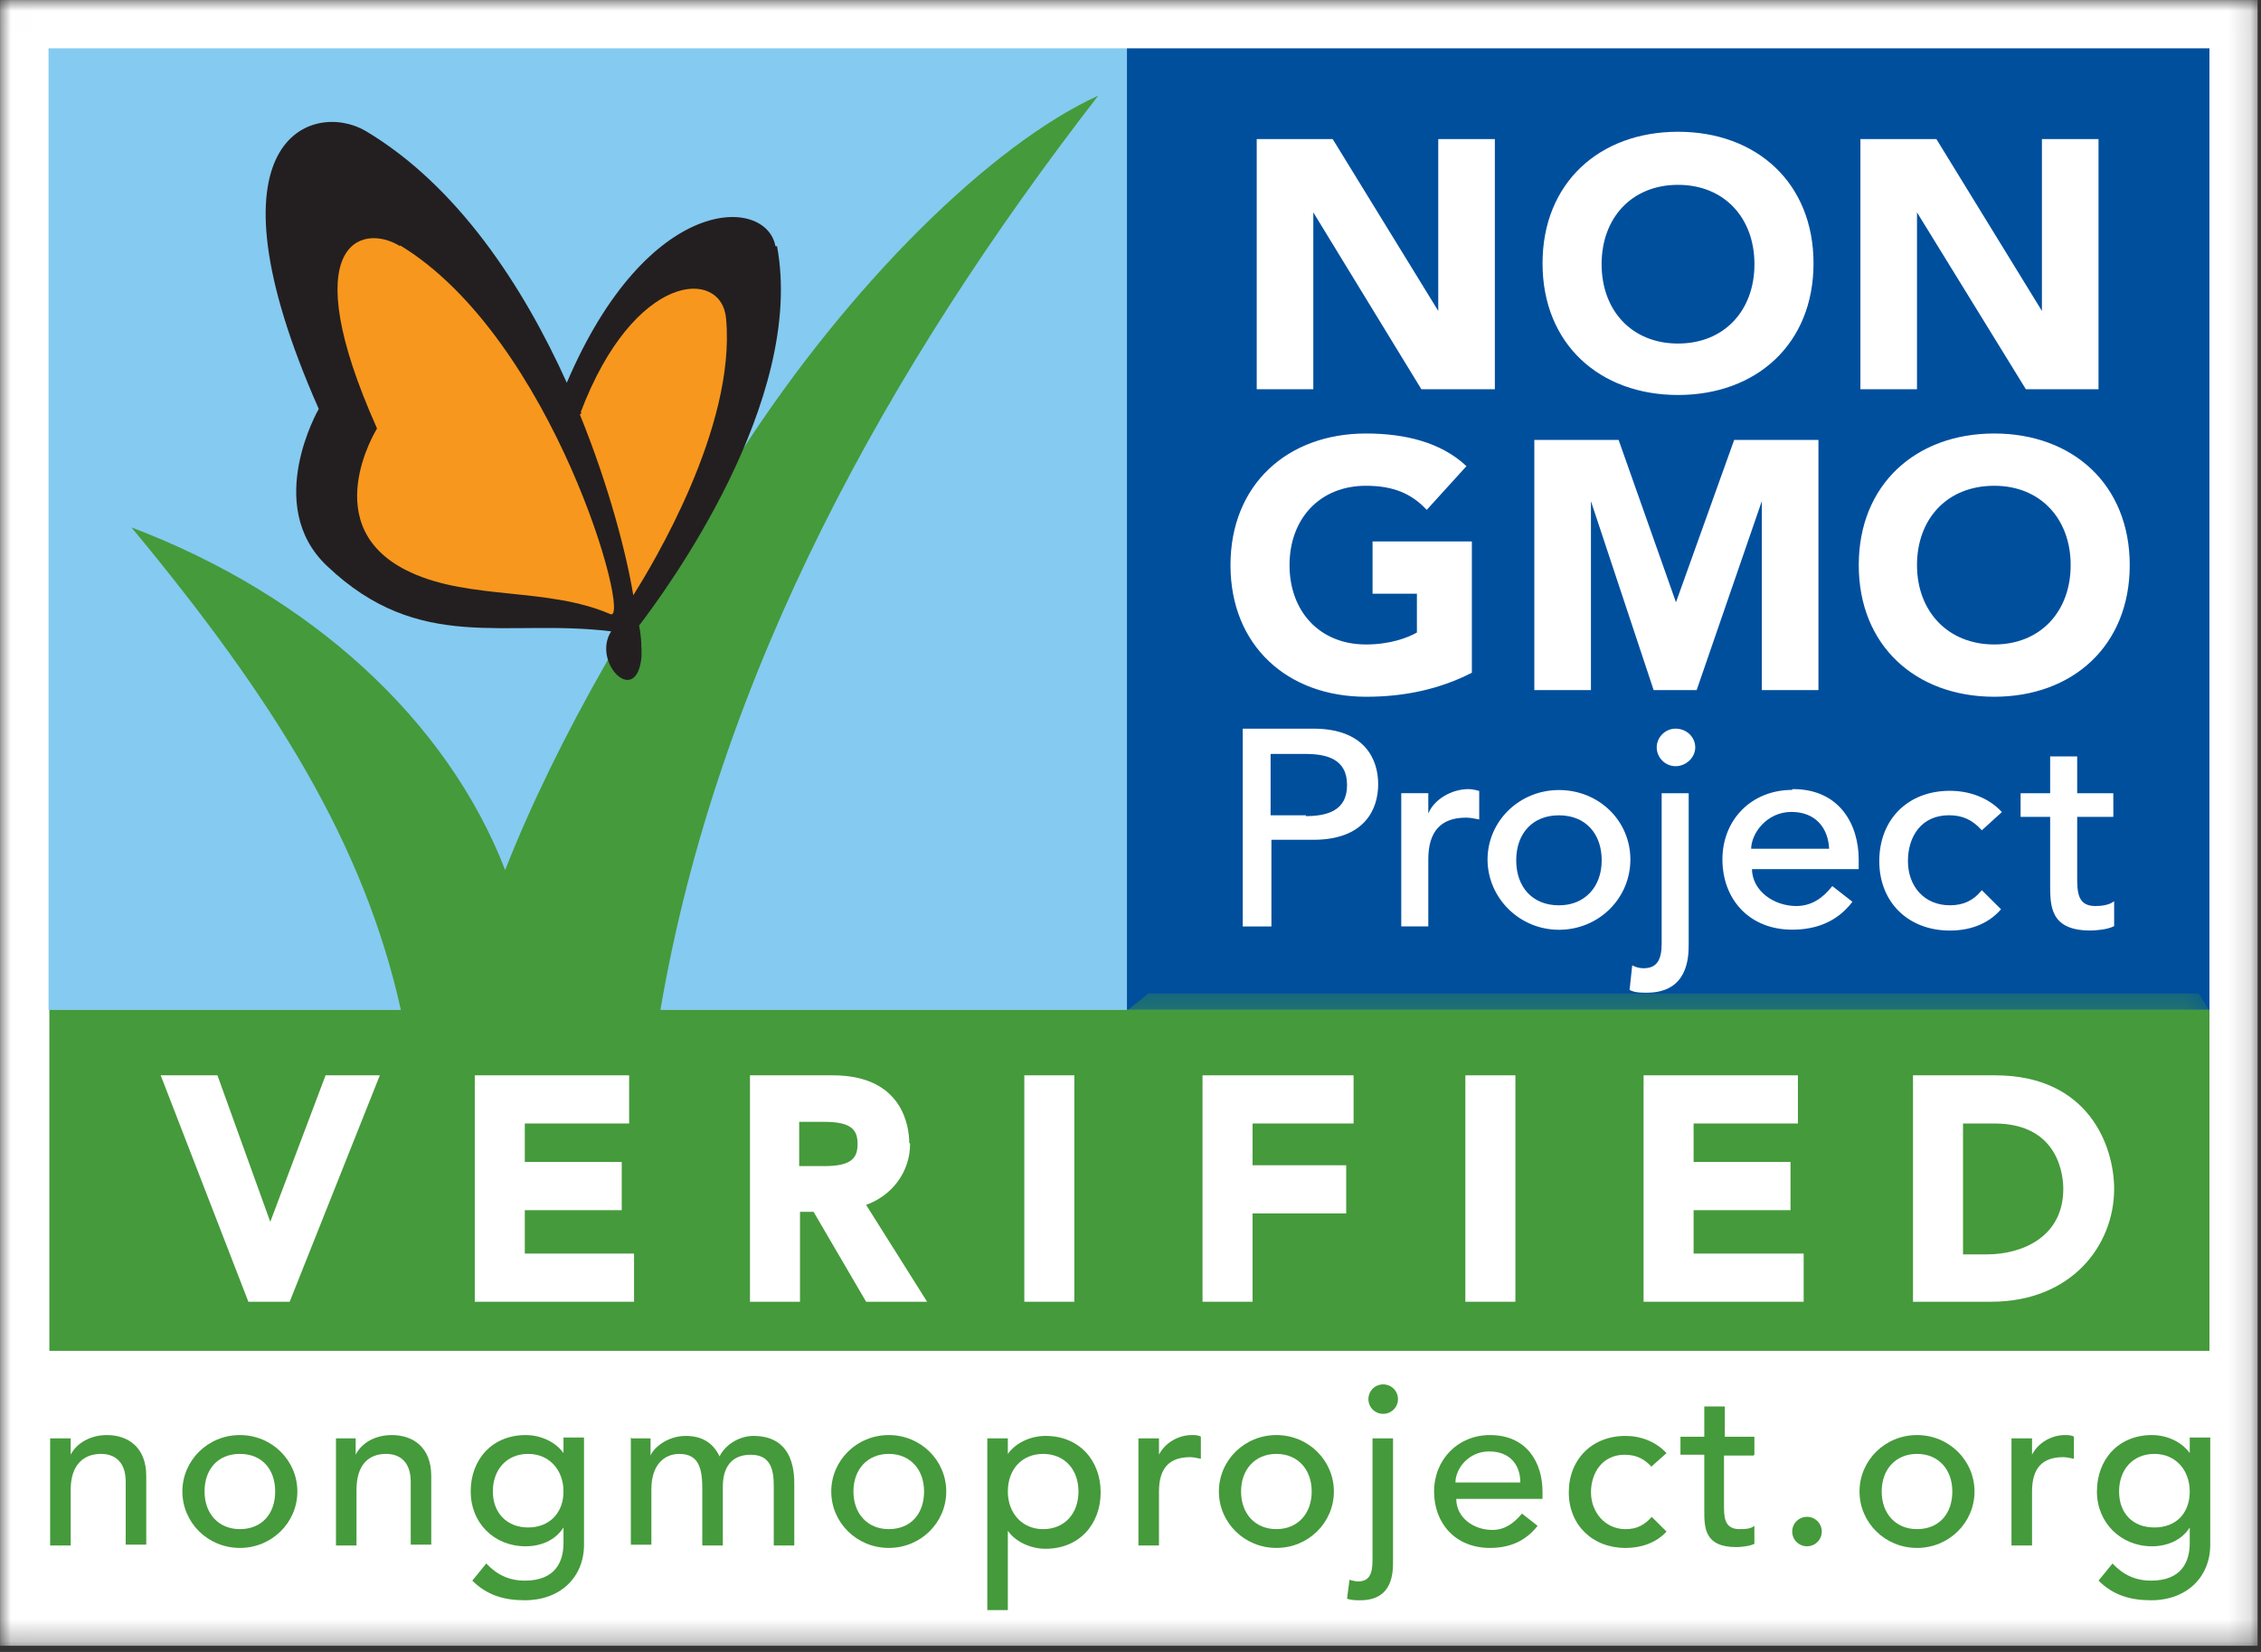 <svg xmlns="http://www.w3.org/2000/svg" fill="none" viewBox="0 0 104 76" height="76" width="104">
<rect x="0" y="0" width="104" height="76" fill="#333333" stroke="none"/>
<g clip-path="url(#clip0_1263_47797)">
<mask height="76" width="104" y="0" x="0" maskUnits="userSpaceOnUse" style="mask-type:luminance" id="mask0_1263_47797">
<path fill="white" d="M103.857 75.731L103.857 0.004L0.003 0.004L0.003 75.731L103.857 75.731Z"></path>
</mask>
<g mask="url(#mask0_1263_47797)">
<path fill="white" d="M103.857 75.731L103.857 0.004L0.003 0.004L0.003 75.731L103.857 75.731Z"></path>
</g>
<path fill="#85CAF0" d="M51.836 46.463L51.836 2.223L2.232 2.223L2.232 46.463L51.836 46.463Z"></path>
<path fill="#004F9D" d="M101.629 46.463L101.629 2.223L51.836 2.223L51.836 46.463L101.629 46.463Z"></path>
<path fill="#459A3B" d="M30.378 46.461C33.022 30.961 40.88 16.854 50.514 4.402C45.64 6.622 39.105 13.017 34.08 20.804C31.398 24.98 29.924 27.312 29.244 28.178L27.96 30.36C25.995 33.783 24.371 37.131 23.237 40.028C20.555 33.106 14.284 27.388 6.048 24.265C12.659 32.24 16.739 38.824 18.439 46.461L2.27 46.461L2.27 62.148L101.629 62.148L101.629 46.461L30.34 46.461L30.378 46.461Z"></path>
<g style="mix-blend-mode:darken">
<mask height="2" width="72" y="45" x="30" maskUnits="userSpaceOnUse" style="mask-type:luminance" id="mask1_1263_47797">
<path fill="white" d="M101.629 46.463L101.629 45.711L30.34 45.711L30.34 46.463L101.629 46.463Z"></path>
</mask>
<g mask="url(#mask1_1263_47797)">
<path fill="#459A3B" d="M51.836 46.501L52.818 45.711L101.138 45.711L101.629 46.501L51.836 46.501Z"></path>
</g>
</g>
<path fill="white" d="M12.431 56.317L9.976 49.508L7.444 49.508L11.449 59.853L13.3 59.853L17.418 49.508L15 49.508L12.431 56.317Z"></path>
<path stroke-miterlimit="10" stroke-width="0.072" stroke="white" d="M12.431 56.317L9.976 49.508L7.444 49.508L11.449 59.853L13.3 59.853L17.418 49.508L15 49.508L12.431 56.317Z"></path>
<path fill="white" d="M24.104 55.64L28.562 55.64L28.562 53.495L24.104 53.495L24.104 51.652L28.902 51.652L28.902 49.508L21.875 49.508L21.875 59.853L29.129 59.853L29.129 57.709L24.104 57.709L24.104 55.64Z"></path>
<path stroke-miterlimit="10" stroke-width="0.072" stroke="white" d="M24.104 55.64L28.562 55.64L28.562 53.495L24.104 53.495L24.104 51.652L28.902 51.652L28.902 49.508L21.875 49.508L21.875 59.853L29.129 59.853L29.129 57.709L24.104 57.709L24.104 55.64Z"></path>
<path fill="white" d="M36.724 51.577L37.933 51.577C39.218 51.577 39.482 51.991 39.482 52.63C39.482 53.27 39.218 53.684 37.933 53.684L36.724 53.684L36.724 51.577ZM41.787 52.593C41.787 51.878 41.522 49.508 38.311 49.508L34.533 49.508L34.533 59.853L36.762 59.853L36.762 55.715L37.442 55.715L39.86 59.853L42.58 59.853L39.784 55.414C40.993 55 41.825 53.909 41.825 52.63L41.787 52.593Z"></path>
<path stroke-miterlimit="10" stroke-width="0.072" stroke="white" d="M36.724 51.577L37.933 51.577C39.218 51.577 39.482 51.991 39.482 52.63C39.482 53.27 39.218 53.684 37.933 53.684L36.724 53.684L36.724 51.577ZM41.787 52.593C41.787 51.878 41.522 49.508 38.311 49.508L34.533 49.508L34.533 59.853L36.762 59.853L36.762 55.715L37.442 55.715L39.86 59.853L42.58 59.853L39.784 55.414C40.993 55 41.825 53.909 41.825 52.63L41.787 52.593Z"></path>
<path fill="white" d="M49.381 59.853L49.381 49.508L47.152 49.508L47.152 59.853L49.381 59.853Z"></path>
<path stroke-miterlimit="10" stroke-width="0.072" stroke="white" d="M49.381 59.853L49.381 49.508L47.152 49.508L47.152 59.853L49.381 59.853Z"></path>
<path fill="white" d="M55.349 59.853L57.578 59.853L57.578 55.79L61.885 55.79L61.885 53.646L57.578 53.646L57.578 51.652L62.225 51.652L62.225 49.508L55.349 49.508L55.349 59.853Z"></path>
<path stroke-miterlimit="10" stroke-width="0.072" stroke="white" d="M55.349 59.853L57.578 59.853L57.578 55.79L61.885 55.79L61.885 53.646L57.578 53.646L57.578 51.652L62.225 51.652L62.225 49.508L55.349 49.508L55.349 59.853Z"></path>
<path fill="white" d="M69.668 59.853L69.668 49.508L67.439 49.508L67.439 59.853L69.668 59.853Z"></path>
<path stroke-miterlimit="10" stroke-width="0.072" stroke="white" d="M69.668 59.853L69.668 49.508L67.439 49.508L67.439 59.853L69.668 59.853Z"></path>
<path fill="white" d="M77.865 55.64L82.323 55.64L82.323 53.495L77.865 53.495L77.865 51.652L82.663 51.652L82.663 49.508L75.636 49.508L75.636 59.853L82.928 59.853L82.928 57.709L77.865 57.709L77.865 55.64Z"></path>
<path stroke-miterlimit="10" stroke-width="0.072" stroke="white" d="M77.865 55.64L82.323 55.64L82.323 53.495L77.865 53.495L77.865 51.652L82.663 51.652L82.663 49.508L75.636 49.508L75.636 59.853L82.928 59.853L82.928 57.709L77.865 57.709L77.865 55.64Z"></path>
<path fill="white" d="M90.258 51.652L91.731 51.652C94.791 51.652 94.942 54.173 94.942 54.699C94.942 56.919 93.053 57.746 91.391 57.746L90.258 57.746L90.258 51.652ZM91.807 49.508L88.029 49.508L88.029 59.853L91.58 59.853C95.282 59.853 97.209 57.257 97.209 54.699C97.209 52.781 96.076 49.508 91.769 49.508L91.807 49.508Z"></path>
<path stroke-miterlimit="10" stroke-width="0.072" stroke="white" d="M90.258 51.652L91.731 51.652C94.791 51.652 94.942 54.173 94.942 54.699C94.942 56.919 93.053 57.746 91.391 57.746L90.258 57.746L90.258 51.652ZM91.807 49.508L88.029 49.508L88.029 59.853L91.58 59.853C95.282 59.853 97.209 57.257 97.209 54.699C97.209 52.781 96.076 49.508 91.769 49.508L91.807 49.508Z"></path>
<path fill="#459A3B" d="M2.306 66.174L3.251 66.174L3.251 66.926C3.515 66.4 4.158 66.023 4.913 66.023C5.895 66.023 6.727 66.588 6.727 67.904L6.727 71.064L5.782 71.064L5.782 68.168C5.782 67.227 5.253 66.889 4.649 66.889C3.855 66.889 3.251 67.378 3.251 68.544L3.251 71.102L2.306 71.102L2.306 66.174Z"></path>
<path fill="#459A3B" d="M11.033 70.35C12.053 70.35 12.658 69.635 12.658 68.619C12.658 67.603 12.053 66.889 11.033 66.889C10.013 66.889 9.409 67.603 9.409 68.619C9.409 69.635 10.051 70.35 11.033 70.35ZM11.033 66.023C12.507 66.023 13.678 67.19 13.678 68.619C13.678 70.049 12.507 71.215 11.033 71.215C9.56 71.215 8.389 70.049 8.389 68.619C8.389 67.19 9.56 66.023 11.033 66.023Z"></path>
<path fill="#459A3B" d="M15.416 66.174L16.36 66.174L16.36 66.926C16.625 66.4 17.229 66.023 18.023 66.023C19.005 66.023 19.836 66.588 19.836 67.904L19.836 71.064L18.892 71.064L18.892 68.168C18.892 67.227 18.363 66.889 17.758 66.889C16.965 66.889 16.398 67.378 16.398 68.544L16.398 71.102L15.454 71.102L15.454 66.174L15.416 66.174Z"></path>
<path fill="#459A3B" d="M22.67 68.619C22.67 69.597 23.312 70.274 24.294 70.274C25.277 70.274 25.919 69.597 25.919 68.619C25.919 67.641 25.277 66.889 24.294 66.889C23.312 66.889 22.67 67.603 22.67 68.619ZM26.863 71.064C26.863 72.569 25.768 73.623 24.143 73.623C23.199 73.623 22.405 73.397 21.725 72.72L22.368 71.93C22.859 72.456 23.425 72.72 24.143 72.72C25.541 72.72 25.919 71.854 25.919 70.989L25.919 70.274C25.541 70.876 24.861 71.14 24.181 71.14C22.708 71.14 21.65 70.049 21.65 68.619C21.65 67.152 22.632 66.023 24.181 66.023C24.861 66.023 25.541 66.324 25.919 66.851L25.919 66.136L26.863 66.136L26.863 71.027L26.863 71.064Z"></path>
<path fill="#459A3B" d="M29.055 66.175L29.924 66.175L29.924 66.965C30.037 66.664 30.642 66.062 31.548 66.062C32.266 66.062 32.795 66.364 33.097 67.003C33.4 66.401 34.08 66.062 34.646 66.062C36.157 66.062 36.535 67.153 36.535 68.244L36.535 71.103L35.591 71.103L35.591 68.357C35.591 67.605 35.44 66.928 34.533 66.928C33.626 66.928 33.248 67.53 33.248 68.395L33.248 71.103L32.304 71.103L32.304 68.508C32.304 67.567 32.153 66.89 31.246 66.89C30.566 66.89 29.962 67.379 29.962 68.508L29.962 71.066L29.017 71.066L29.017 66.138L29.055 66.175Z"></path>
<path fill="#459A3B" d="M40.881 70.35C41.901 70.35 42.505 69.635 42.505 68.619C42.505 67.603 41.863 66.889 40.881 66.889C39.899 66.889 39.256 67.603 39.256 68.619C39.256 69.635 39.899 70.35 40.881 70.35ZM40.881 66.023C42.354 66.023 43.525 67.19 43.525 68.619C43.525 70.049 42.354 71.215 40.881 71.215C39.407 71.215 38.236 70.049 38.236 68.619C38.236 67.19 39.407 66.023 40.881 66.023Z"></path>
<path fill="#459A3B" d="M46.358 68.621C46.358 69.599 47 70.351 47.982 70.351C48.965 70.351 49.607 69.636 49.607 68.621C49.607 67.605 48.965 66.89 47.982 66.89C47 66.89 46.358 67.605 46.358 68.621ZM45.413 66.175L46.358 66.175L46.358 66.89C46.736 66.364 47.416 66.062 48.096 66.062C49.645 66.062 50.627 67.191 50.627 68.658C50.627 70.125 49.645 71.254 48.096 71.254C47.378 71.254 46.698 70.915 46.358 70.426L46.358 74.075L45.413 74.075L45.413 66.213L45.413 66.175Z"></path>
<path fill="#459A3B" d="M52.365 66.174L53.31 66.174L53.31 66.926C53.574 66.4 54.178 66.023 54.821 66.023C54.972 66.023 55.123 66.023 55.236 66.099L55.236 67.114C55.047 67.077 54.896 67.039 54.745 67.039C53.801 67.039 53.31 67.528 53.31 68.619L53.31 71.102L52.365 71.102L52.365 66.174Z"></path>
<path fill="#459A3B" d="M58.711 70.35C59.693 70.35 60.335 69.635 60.335 68.619C60.335 67.603 59.693 66.889 58.711 66.889C57.729 66.889 57.086 67.603 57.086 68.619C57.086 69.635 57.729 70.35 58.711 70.35ZM58.711 66.023C60.184 66.023 61.355 67.19 61.355 68.619C61.355 70.049 60.184 71.215 58.711 71.215C57.238 71.215 56.066 70.049 56.066 68.619C56.066 67.19 57.238 66.023 58.711 66.023Z"></path>
<path fill="#459A3B" d="M63.623 63.691C64.001 63.691 64.303 63.992 64.303 64.369C64.303 64.745 64.001 65.046 63.623 65.046C63.245 65.046 62.943 64.745 62.943 64.369C62.943 63.992 63.245 63.691 63.623 63.691ZM64.076 66.174L64.076 71.817C64.076 72.344 64.076 73.623 62.565 73.623C62.376 73.623 62.149 73.623 61.96 73.548L62.074 72.682C62.074 72.682 62.338 72.758 62.452 72.758C62.98 72.758 63.132 72.419 63.132 71.779L63.132 66.174L64.076 66.174Z"></path>
<path fill="#459A3B" d="M69.931 68.205C69.931 67.378 69.44 66.776 68.496 66.776C67.551 66.776 66.947 67.566 66.947 68.205L69.931 68.205ZM66.984 68.958C66.984 69.823 67.778 70.387 68.647 70.387C69.213 70.387 69.629 70.086 70.007 69.635L70.725 70.199C70.196 70.876 69.478 71.215 68.533 71.215C66.947 71.215 65.964 70.086 65.964 68.619C65.964 67.152 67.06 66.023 68.533 66.023C70.271 66.023 70.951 67.34 70.951 68.619L70.951 68.958L66.984 68.958Z"></path>
<path fill="#459A3B" d="M75.976 67.492C75.636 67.116 75.258 66.928 74.73 66.928C73.71 66.928 73.181 67.755 73.181 68.658C73.181 69.561 73.823 70.351 74.767 70.351C75.296 70.351 75.636 70.163 75.976 69.787L76.656 70.464C76.165 70.991 75.485 71.216 74.767 71.216C73.256 71.216 72.16 70.163 72.16 68.658C72.16 67.153 73.218 66.062 74.767 66.062C75.485 66.062 76.165 66.326 76.656 66.853L75.938 67.492L75.976 67.492Z"></path>
<path fill="#459A3B" d="M80.659 66.964L79.299 66.964L79.299 69.221C79.299 69.786 79.299 70.35 80.017 70.35C80.244 70.35 80.508 70.35 80.697 70.199L80.697 71.027C80.471 71.14 80.055 71.177 79.866 71.177C78.393 71.177 78.393 70.275 78.393 69.485L78.393 66.927L77.297 66.927L77.297 66.099L78.393 66.099L78.393 64.707L79.337 64.707L79.337 66.099L80.697 66.099L80.697 66.927L80.659 66.964Z"></path>
<path fill="#459A3B" d="M82.437 70.462C82.437 70.086 82.739 69.785 83.117 69.785C83.495 69.785 83.797 70.086 83.797 70.462C83.797 70.838 83.495 71.139 83.117 71.139C82.739 71.139 82.437 70.838 82.437 70.462Z"></path>
<path fill="#459A3B" d="M88.178 70.35C89.198 70.35 89.802 69.635 89.802 68.619C89.802 67.603 89.16 66.889 88.178 66.889C87.195 66.889 86.553 67.603 86.553 68.619C86.553 69.635 87.195 70.35 88.178 70.35ZM88.178 66.023C89.651 66.023 90.822 67.19 90.822 68.619C90.822 70.049 89.651 71.215 88.178 71.215C86.704 71.215 85.533 70.049 85.533 68.619C85.533 67.19 86.704 66.023 88.178 66.023Z"></path>
<path fill="#459A3B" d="M92.523 66.174L93.468 66.174L93.468 66.926C93.732 66.4 94.337 66.023 94.979 66.023C95.13 66.023 95.281 66.023 95.394 66.099L95.394 67.114C95.206 67.077 95.055 67.039 94.903 67.039C93.959 67.039 93.468 67.528 93.468 68.619L93.468 71.102L92.523 71.102L92.523 66.174Z"></path>
<path fill="#459A3B" d="M97.472 68.619C97.472 69.597 98.077 70.274 99.097 70.274C100.117 70.274 100.722 69.597 100.722 68.619C100.722 67.641 100.079 66.889 99.097 66.889C98.115 66.889 97.472 67.603 97.472 68.619ZM101.666 71.064C101.666 72.569 100.57 73.623 98.946 73.623C98.001 73.623 97.208 73.397 96.528 72.72L97.17 71.93C97.661 72.456 98.228 72.72 98.946 72.72C100.344 72.72 100.722 71.854 100.722 70.989L100.722 70.274C100.344 70.876 99.664 71.14 98.984 71.14C97.548 71.14 96.453 70.049 96.453 68.619C96.453 67.152 97.435 66.023 98.984 66.023C99.664 66.023 100.344 66.324 100.722 66.851L100.722 66.136L101.666 66.136L101.666 71.027L101.666 71.064Z"></path>
<path fill="white" d="M60.373 9.706L60.411 9.706L65.398 17.87L68.723 17.87L68.723 6.434L66.192 6.434L66.192 14.371L66.154 14.371L61.28 6.434L57.842 6.434L57.842 17.87L60.373 17.87L60.373 9.706Z"></path>
<path stroke-miterlimit="10" stroke-width="0.072" stroke="white" d="M60.373 9.706L60.411 9.706L65.398 17.87L68.723 17.87L68.723 6.434L66.192 6.434L66.192 14.371L66.154 14.371L61.28 6.434L57.842 6.434L57.842 17.87L60.373 17.87L60.373 9.706Z"></path>
<path fill="white" d="M77.185 18.136C80.774 18.136 83.381 15.803 83.381 12.117C83.381 8.43 80.774 6.098 77.185 6.098C73.596 6.098 70.989 8.43 70.989 12.117C70.989 15.803 73.596 18.136 77.185 18.136ZM77.185 8.468C79.338 8.468 80.736 10.01 80.736 12.154C80.736 14.299 79.338 15.841 77.185 15.841C75.032 15.841 73.634 14.299 73.634 12.154C73.634 10.01 75.032 8.468 77.185 8.468Z"></path>
<path stroke-miterlimit="10" stroke-width="0.072" stroke="white" d="M77.185 18.136C80.774 18.136 83.381 15.803 83.381 12.117C83.381 8.43 80.774 6.098 77.185 6.098C73.596 6.098 70.989 8.43 70.989 12.117C70.989 15.803 73.596 18.136 77.185 18.136ZM77.185 8.468C79.338 8.468 80.736 10.01 80.736 12.154C80.736 14.299 79.338 15.841 77.185 15.841C75.032 15.841 73.634 14.299 73.634 12.154C73.634 10.01 75.032 8.468 77.185 8.468Z"></path>
<path fill="white" d="M88.141 9.706L88.179 9.706L93.204 17.87L96.49 17.87L96.49 6.434L93.959 6.434L93.959 14.371L93.921 14.371L89.048 6.434L85.61 6.434L85.61 17.87L88.141 17.87L88.141 9.706Z"></path>
<path stroke-miterlimit="10" stroke-width="0.072" stroke="white" d="M88.141 9.706L88.179 9.706L93.204 17.87L96.49 17.87L96.49 6.434L93.959 6.434L93.959 14.371L93.921 14.371L89.048 6.434L85.61 6.434L85.61 17.87L88.141 17.87L88.141 9.706Z"></path>
<path fill="white" d="M60.411 33.559L57.199 33.559L57.199 42.587L58.446 42.587L58.446 38.6L60.411 38.6C62.753 38.6 63.357 37.208 63.357 36.079C63.357 34.95 62.753 33.559 60.411 33.559ZM60.033 37.546L58.408 37.546L58.408 34.65L60.033 34.65C61.015 34.65 61.997 34.875 61.997 36.117C61.997 37.358 61.015 37.584 60.033 37.584L60.033 37.546Z"></path>
<path stroke-miterlimit="10" stroke-width="0.072" stroke="white" d="M60.411 33.559L57.199 33.559L57.199 42.587L58.446 42.587L58.446 38.6L60.411 38.6C62.753 38.6 63.357 37.208 63.357 36.079C63.357 34.95 62.753 33.559 60.411 33.559ZM60.033 37.546L58.408 37.546L58.408 34.65L60.033 34.65C61.015 34.65 61.997 34.875 61.997 36.117C61.997 37.358 61.015 37.584 60.033 37.584L60.033 37.546Z"></path>
<path fill="white" d="M65.662 37.468L65.662 36.528L64.49 36.528L64.49 42.585L65.662 42.585L65.662 39.538C65.662 38.221 66.266 37.581 67.437 37.581C67.626 37.581 67.815 37.619 68.004 37.657L68.004 36.415C68.004 36.415 67.74 36.34 67.551 36.34C66.795 36.34 66.002 36.791 65.737 37.431L65.662 37.468Z"></path>
<path stroke-miterlimit="10" stroke-width="0.072" stroke="white" d="M65.662 37.468L65.662 36.528L64.49 36.528L64.49 42.585L65.662 42.585L65.662 39.538C65.662 38.221 66.266 37.581 67.437 37.581C67.626 37.581 67.815 37.619 68.004 37.657L68.004 36.415C68.004 36.415 67.74 36.34 67.551 36.34C66.795 36.34 66.002 36.791 65.737 37.431L65.662 37.468Z"></path>
<path fill="white" d="M71.708 36.383C69.895 36.383 68.459 37.812 68.459 39.543C68.459 41.273 69.895 42.74 71.708 42.74C73.521 42.74 74.957 41.311 74.957 39.543C74.957 37.775 73.521 36.383 71.708 36.383ZM71.708 41.687C70.461 41.687 69.706 40.822 69.706 39.58C69.706 38.339 70.461 37.474 71.708 37.474C72.955 37.474 73.71 38.339 73.71 39.58C73.71 40.822 72.917 41.687 71.708 41.687Z"></path>
<path stroke-miterlimit="10" stroke-width="0.072" stroke="white" d="M71.708 36.383C69.895 36.383 68.459 37.812 68.459 39.543C68.459 41.273 69.895 42.74 71.708 42.74C73.521 42.74 74.957 41.311 74.957 39.543C74.957 37.775 73.521 36.383 71.708 36.383ZM71.708 41.687C70.461 41.687 69.706 40.822 69.706 39.58C69.706 38.339 70.461 37.474 71.708 37.474C72.955 37.474 73.71 38.339 73.71 39.58C73.71 40.822 72.917 41.687 71.708 41.687Z"></path>
<path fill="white" d="M77.073 33.559C76.619 33.559 76.241 33.935 76.241 34.386C76.241 34.838 76.619 35.214 77.073 35.214C77.526 35.214 77.941 34.838 77.941 34.386C77.941 33.935 77.564 33.559 77.073 33.559Z"></path>
<path stroke-miterlimit="10" stroke-width="0.072" stroke="white" d="M77.073 33.559C76.619 33.559 76.241 33.935 76.241 34.386C76.241 34.838 76.619 35.214 77.073 35.214C77.526 35.214 77.941 34.838 77.941 34.386C77.941 33.935 77.564 33.559 77.073 33.559Z"></path>
<path fill="white" d="M76.468 43.416C76.468 44.168 76.241 44.582 75.599 44.582C75.448 44.582 75.259 44.544 75.108 44.469L74.994 45.522C75.221 45.635 75.485 45.635 75.75 45.635C77.601 45.635 77.639 44.055 77.639 43.453L77.639 36.531L76.468 36.531L76.468 43.378L76.468 43.416Z"></path>
<path stroke-miterlimit="10" stroke-width="0.072" stroke="white" d="M76.468 43.416C76.468 44.168 76.241 44.582 75.599 44.582C75.448 44.582 75.259 44.544 75.108 44.469L74.994 45.522C75.221 45.635 75.485 45.635 75.75 45.635C77.601 45.635 77.639 44.055 77.639 43.453L77.639 36.531L76.468 36.531L76.468 43.378L76.468 43.416Z"></path>
<path fill="white" d="M82.437 36.377C80.585 36.377 79.263 37.732 79.263 39.538C79.263 41.343 80.472 42.735 82.437 42.735C83.608 42.735 84.514 42.321 85.157 41.494L84.288 40.816C83.835 41.381 83.306 41.719 82.626 41.719C81.568 41.719 80.548 41.005 80.548 39.951L85.459 39.951L85.459 39.538C85.459 37.995 84.628 36.34 82.474 36.34L82.437 36.377ZM80.51 39.086C80.51 38.296 81.266 37.318 82.399 37.318C83.532 37.318 84.137 38.07 84.174 39.086L80.51 39.086Z"></path>
<path stroke-miterlimit="10" stroke-width="0.072" stroke="white" d="M82.437 36.377C80.585 36.377 79.263 37.732 79.263 39.538C79.263 41.343 80.472 42.735 82.437 42.735C83.608 42.735 84.514 42.321 85.157 41.494L84.288 40.816C83.835 41.381 83.306 41.719 82.626 41.719C81.568 41.719 80.548 41.005 80.548 39.951L85.459 39.951L85.459 39.538C85.459 37.995 84.628 36.34 82.474 36.34L82.437 36.377ZM80.51 39.086C80.51 38.296 81.266 37.318 82.399 37.318C83.532 37.318 84.137 38.07 84.174 39.086L80.51 39.086Z"></path>
<path fill="white" d="M89.651 37.471C90.293 37.471 90.747 37.697 91.162 38.148L92.031 37.358C91.427 36.719 90.558 36.418 89.689 36.418C87.762 36.418 86.478 37.735 86.478 39.616C86.478 41.496 87.8 42.776 89.689 42.776C90.558 42.776 91.389 42.512 91.993 41.835L91.162 41.008C90.784 41.459 90.331 41.685 89.689 41.685C88.48 41.685 87.724 40.782 87.724 39.616C87.724 38.449 88.367 37.471 89.651 37.471Z"></path>
<path stroke-miterlimit="10" stroke-width="0.072" stroke="white" d="M89.651 37.471C90.293 37.471 90.747 37.697 91.162 38.148L92.031 37.358C91.427 36.719 90.558 36.418 89.689 36.418C87.762 36.418 86.478 37.735 86.478 39.616C86.478 41.496 87.8 42.776 89.689 42.776C90.558 42.776 91.389 42.512 91.993 41.835L91.162 41.008C90.784 41.459 90.331 41.685 89.689 41.685C88.48 41.685 87.724 40.782 87.724 39.616C87.724 38.449 88.367 37.471 89.651 37.471Z"></path>
<path fill="white" d="M95.509 40.291L95.509 37.544L97.171 37.544L97.171 36.529L95.509 36.529L95.509 34.836L94.338 34.836L94.338 36.529L92.978 36.529L92.978 37.544L94.338 37.544L94.338 40.705C94.338 41.683 94.338 42.774 96.151 42.774C96.378 42.774 96.907 42.736 97.209 42.586L97.209 41.532C96.982 41.683 96.642 41.72 96.378 41.72C95.509 41.72 95.509 41.005 95.509 40.328L95.509 40.291Z"></path>
<path stroke-miterlimit="10" stroke-width="0.072" stroke="white" d="M95.509 40.291L95.509 37.544L97.171 37.544L97.171 36.529L95.509 36.529L95.509 34.836L94.338 34.836L94.338 36.529L92.978 36.529L92.978 37.544L94.338 37.544L94.338 40.705C94.338 41.683 94.338 42.774 96.151 42.774C96.378 42.774 96.907 42.736 97.209 42.586L97.209 41.532C96.982 41.683 96.642 41.72 96.378 41.72C95.509 41.72 95.509 41.005 95.509 40.328L95.509 40.291Z"></path>
<path fill="white" d="M62.868 32.019C64.568 32.019 66.193 31.68 67.666 30.928L67.666 24.946L63.17 24.946L63.17 27.279L65.21 27.279L65.21 29.122C64.757 29.385 63.926 29.686 62.83 29.686C60.677 29.686 59.279 28.144 59.279 26C59.279 23.855 60.677 22.313 62.83 22.313C64.115 22.313 64.946 22.689 65.626 23.404L67.402 21.448C66.268 20.394 64.644 19.98 62.83 19.98C59.241 19.98 56.635 22.313 56.635 26C56.635 29.686 59.241 32.019 62.83 32.019L62.868 32.019Z"></path>
<path stroke-miterlimit="10" stroke-width="0.072" stroke="white" d="M62.868 32.019C64.568 32.019 66.193 31.68 67.666 30.928L67.666 24.946L63.17 24.946L63.17 27.279L65.21 27.279L65.21 29.122C64.757 29.385 63.926 29.686 62.83 29.686C60.677 29.686 59.279 28.144 59.279 26C59.279 23.855 60.677 22.313 62.83 22.313C64.115 22.313 64.946 22.689 65.626 23.404L67.402 21.448C66.268 20.394 64.644 19.98 62.83 19.98C59.241 19.98 56.635 22.313 56.635 26C56.635 29.686 59.241 32.019 62.83 32.019L62.868 32.019Z"></path>
<path fill="white" d="M81.076 22.948L81.076 31.714L83.607 31.714L83.607 20.277L79.792 20.277L77.109 27.764L77.072 27.764L74.427 20.277L70.611 20.277L70.611 31.714L73.143 31.714L73.143 22.948L73.18 22.948L76.089 31.714L78.016 31.714L81.038 22.948L81.076 22.948Z"></path>
<path stroke-miterlimit="10" stroke-width="0.072" stroke="white" d="M81.076 22.948L81.076 31.714L83.607 31.714L83.607 20.277L79.792 20.277L77.109 27.764L77.072 27.764L74.427 20.277L70.611 20.277L70.611 31.714L73.143 31.714L73.143 22.948L73.18 22.948L76.089 31.714L78.016 31.714L81.038 22.948L81.076 22.948Z"></path>
<path fill="white" d="M91.73 32.019C95.319 32.019 97.926 29.686 97.926 26C97.926 22.313 95.319 19.98 91.73 19.98C88.141 19.98 85.534 22.313 85.534 26C85.534 29.686 88.141 32.019 91.73 32.019ZM91.73 22.313C93.883 22.313 95.281 23.855 95.281 26C95.281 28.144 93.883 29.686 91.73 29.686C89.577 29.686 88.141 28.144 88.141 26C88.141 23.855 89.539 22.313 91.73 22.313Z"></path>
<path stroke-miterlimit="10" stroke-width="0.072" stroke="white" d="M91.73 32.019C95.319 32.019 97.926 29.686 97.926 26C97.926 22.313 95.319 19.98 91.73 19.98C88.141 19.98 85.534 22.313 85.534 26C85.534 29.686 88.141 32.019 91.73 32.019ZM91.73 22.313C93.883 22.313 95.281 23.855 95.281 26C95.281 28.144 93.883 29.686 91.73 29.686C89.577 29.686 88.141 28.144 88.141 26C88.141 23.855 89.539 22.313 91.73 22.313Z"></path>
<path fill="#F8971D" d="M31.925 11.704C30.112 11.704 28.072 14.562 26.221 18.55C24.483 15.616 21.8 11.515 19.232 9.973C18.589 9.559 17.871 9.371 17.154 9.371C16.096 9.371 15.114 9.898 14.547 10.763C13.414 12.493 13.754 15.428 15.567 19.679C15.114 20.694 14.471 22.538 15.038 24.419C15.34 25.434 15.982 26.262 18.023 27.203C19.647 27.955 21.649 27.88 23.349 28.068C24.86 28.218 25.616 28.294 27.581 28.632L28.827 28.745L29.923 27.165C31.094 25.322 35.023 19.378 34.532 13.998C34.381 12.305 33.55 11.704 31.887 11.704L31.925 11.704Z"></path>
<path fill="#231F20" d="M35.667 11.327C35.251 9.032 29.811 8.844 26.071 17.609C24.069 13.17 21.046 8.543 16.815 6.023C14.435 4.631 9.108 6.248 14.662 18.813C14.662 18.813 12.093 23.252 15.04 26.036C19.309 30.099 23.238 28.444 28.111 29.046C27.204 30.475 29.282 32.582 29.509 30.212C29.509 29.835 29.509 29.309 29.396 28.782C30.605 27.202 37.065 18.437 35.742 11.327L35.667 11.327Z"></path>
<path fill="#F8971D" d="M26.75 18.999C26.75 18.999 26.75 18.999 26.674 19.074C28.034 22.422 28.827 25.545 29.13 27.388C29.998 25.996 33.852 19.676 33.399 14.673C33.21 12.303 29.167 12.491 26.712 18.962L26.75 18.999Z"></path>
<path fill="#F8971D" d="M18.401 11.324C16.626 10.233 13.528 11.174 17.343 19.713C17.343 19.713 14.472 24.303 18.892 26.334C21.65 27.613 25.201 27.011 28.073 28.253C29.093 28.704 25.466 15.575 18.401 11.286L18.401 11.324Z"></path>
</g>
<defs>
<clipPath id="clip0_1263_47797">
<rect transform="translate(103.855) rotate(90)" fill="white" height="103.855" width="75.727"></rect>
</clipPath>
</defs>
</svg>
